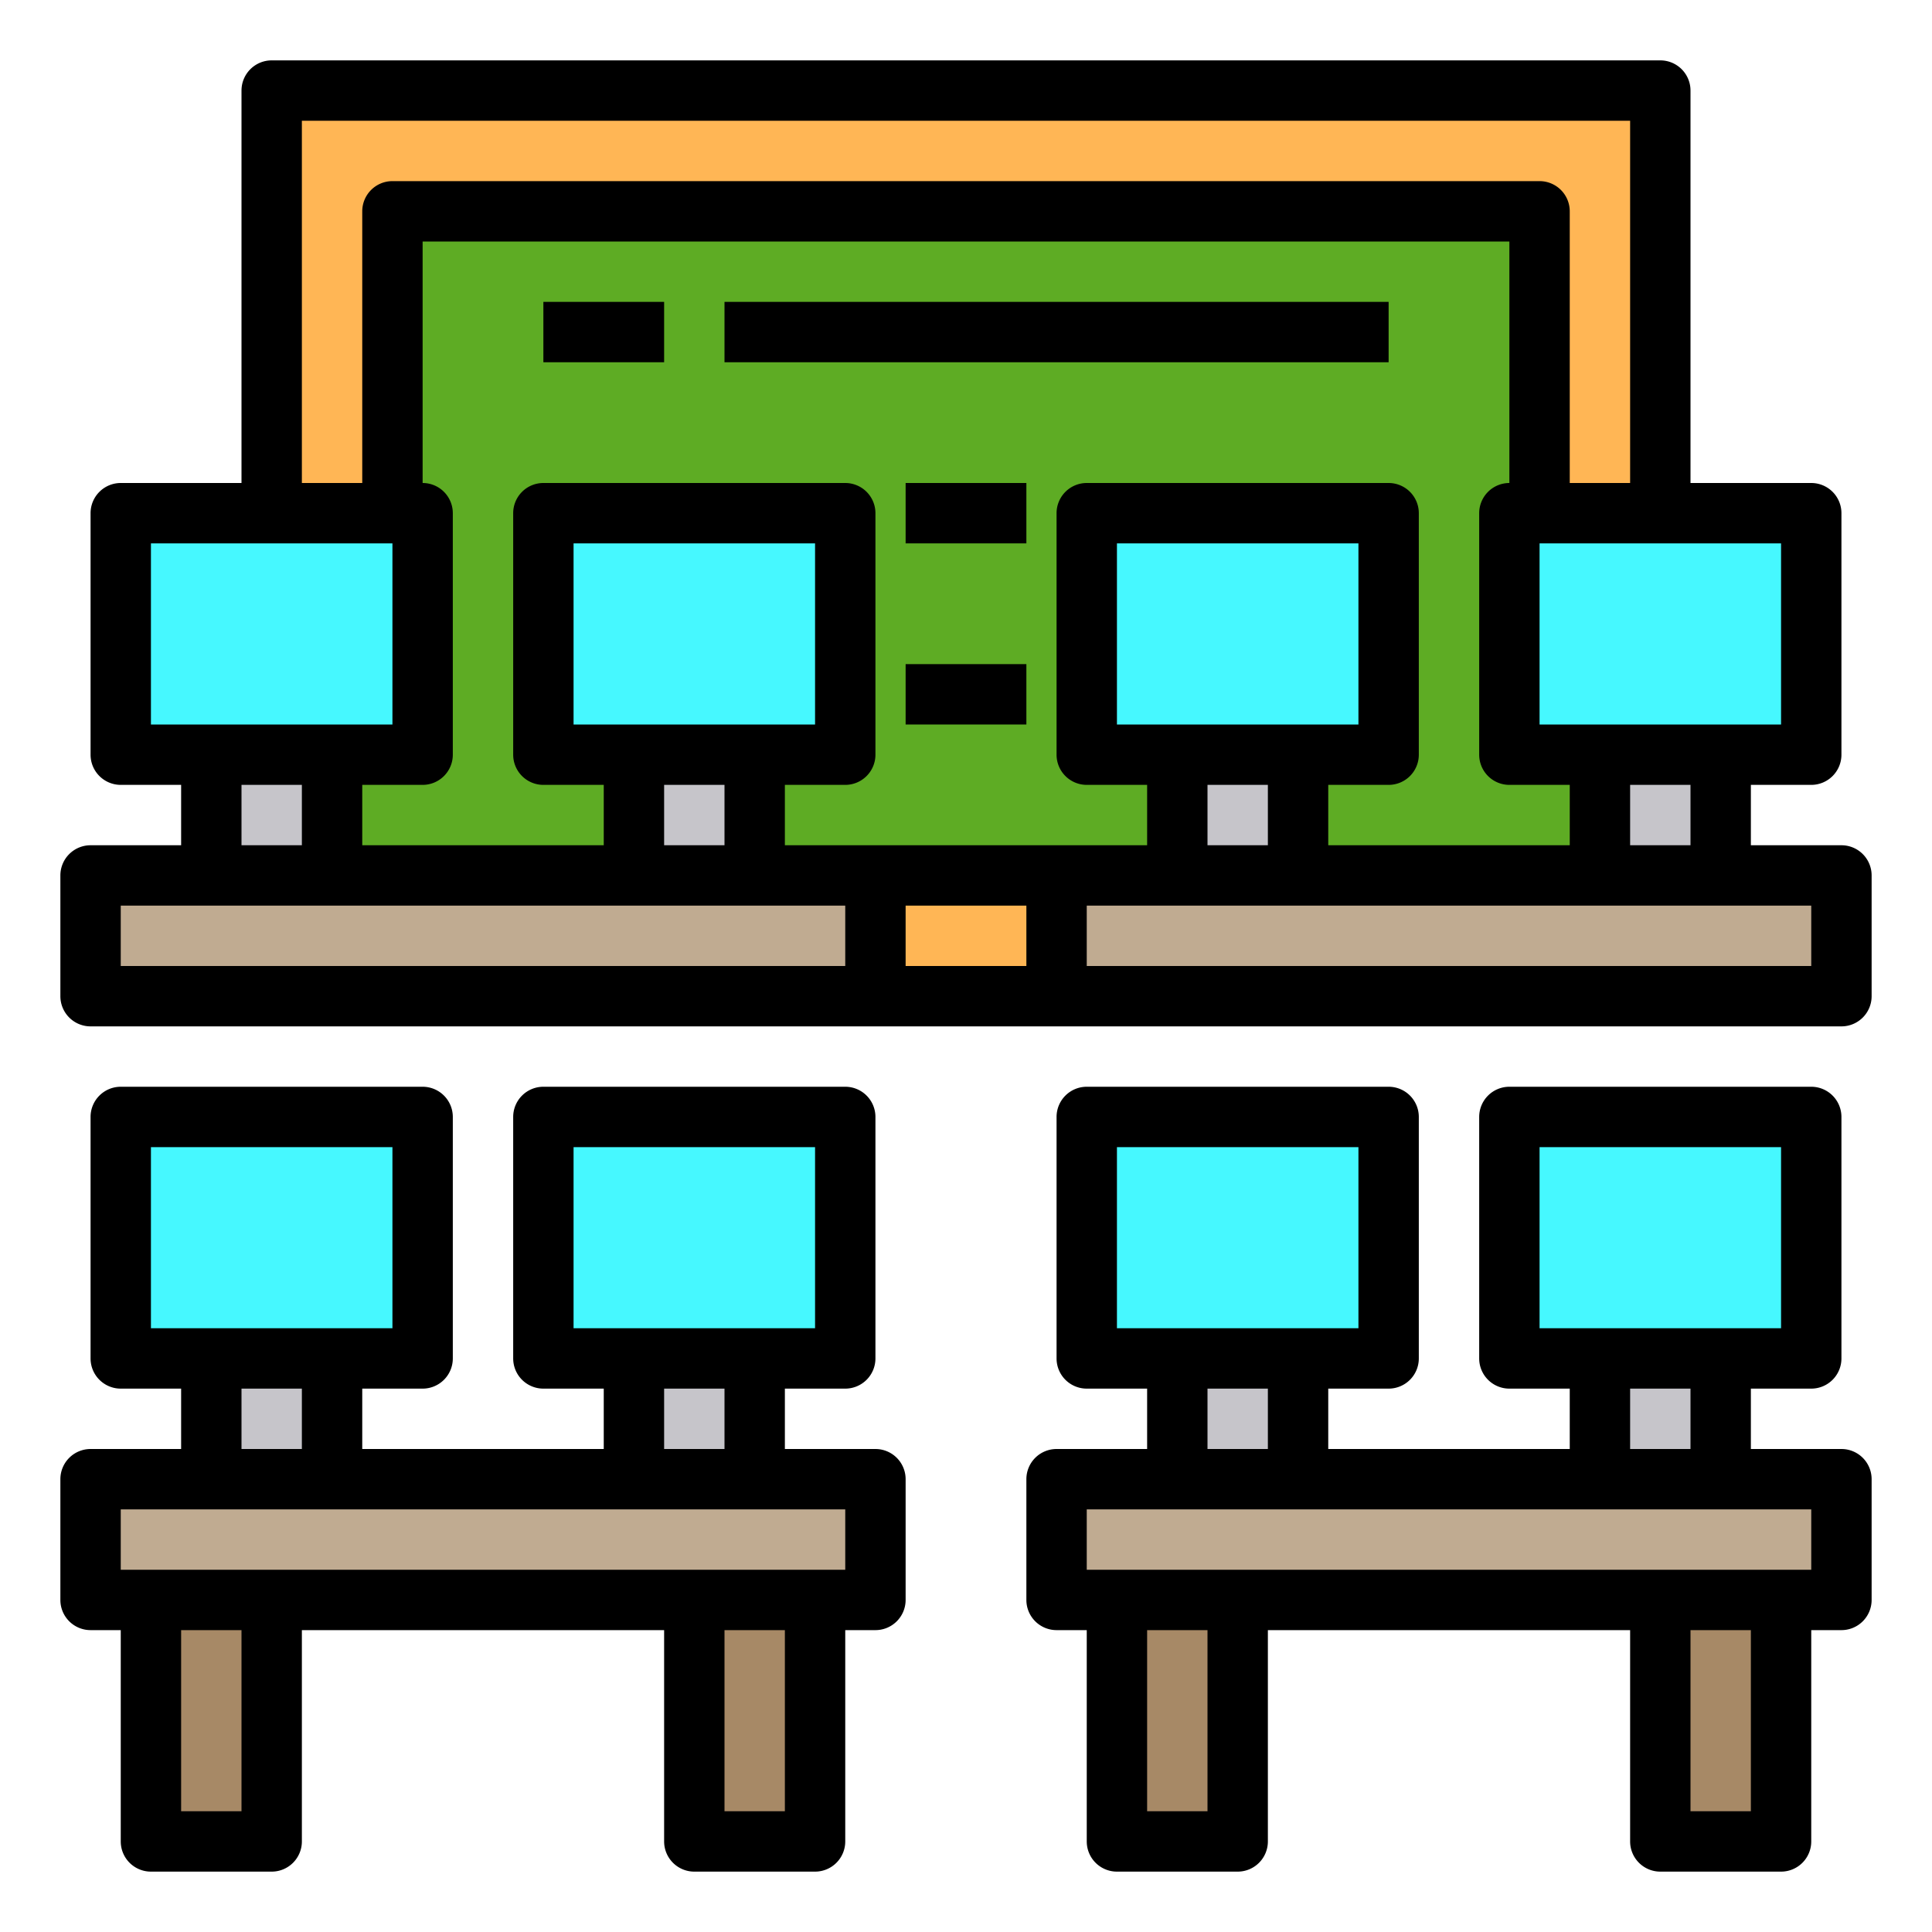 <svg height="512" viewBox="0 0 64 64" width="512" xmlns="http://www.w3.org/2000/svg"><g id="Computer_room" data-name="Computer room"><path d="m61 49v4h-2-4-14-4-2v-4h4 4 10 4z" fill="#c0ab91"/><path d="m35 29h26v4h-26z" fill="#c0ab91"/><path d="m60 37v8h-3-4-3v-8z" fill="#46f8ff"/><path d="m60 17v8h-3-4-3v-8h1 4z" fill="#46f8ff"/><path d="m55 53h4v8h-4z" fill="#a78966"/><path d="m53 45h4v4h-4z" fill="#c6c5ca"/><path d="m53 25h4v4h-4z" fill="#c6c5ca"/><path d="m9 3h46v14h-46z" fill="#ffb655"/><path d="m53 25v4h-42v-4h3v-8h-1v-10h38v10h-1v8z" fill="#5eac24"/><path d="m46 37v8h-3-4-3v-8z" fill="#46f8ff"/><path d="m46 17v8h-3-4-3v-8z" fill="#46f8ff"/><path d="m39 45h4v4h-4z" fill="#c6c5ca"/><path d="m39 25h4v4h-4z" fill="#c6c5ca"/><path d="m37 53h4v8h-4z" fill="#a78966"/><path d="m29 29h6v4h-6z" fill="#ffb655"/><path d="m29 49v4h-2-4-14-4-2v-4h4 4 10 4z" fill="#c0ab91"/><path d="m3 29h26v4h-26z" fill="#c0ab91"/><path d="m28 37v8h-3-4-3v-8z" fill="#46f8ff"/><path d="m28 17v8h-3-4-3v-8z" fill="#46f8ff"/><path d="m23 53h4v8h-4z" fill="#a78966"/><path d="m21 45h4v4h-4z" fill="#c6c5ca"/><path d="m21 25h4v4h-4z" fill="#c6c5ca"/><path d="m14 37v8h-3-4-3v-8z" fill="#46f8ff"/><path d="m14 17v8h-3-4-3v-8h5 4z" fill="#46f8ff"/><path d="m7 45h4v4h-4z" fill="#c6c5ca"/><path d="m7 25h4v4h-4z" fill="#c6c5ca"/><path d="m5 53h4v8h-4z" fill="#a78966"/><path d="m29 48h-3v-2h2a1 1 0 0 0 1-1v-8a1 1 0 0 0 -1-1h-10a1 1 0 0 0 -1 1v8a1 1 0 0 0 1 1h2v2h-8v-2h2a1 1 0 0 0 1-1v-8a1 1 0 0 0 -1-1h-10a1 1 0 0 0 -1 1v8a1 1 0 0 0 1 1h2v2h-3a1 1 0 0 0 -1 1v4a1 1 0 0 0 1 1h1v7a1 1 0 0 0 1 1h4a1 1 0 0 0 1-1v-7h12v7a1 1 0 0 0 1 1h4a1 1 0 0 0 1-1v-7h1a1 1 0 0 0 1-1v-4a1 1 0 0 0 -1-1zm-10-10h8v6h-8zm3 8h2v2h-2zm-17-8h8v6h-8zm3 8h2v2h-2zm0 14h-2v-6h2zm18 0h-2v-6h2zm2-8h-24v-2h24z"/><path d="m61 48h-3v-2h2a1 1 0 0 0 1-1v-8a1 1 0 0 0 -1-1h-10a1 1 0 0 0 -1 1v8a1 1 0 0 0 1 1h2v2h-8v-2h2a1 1 0 0 0 1-1v-8a1 1 0 0 0 -1-1h-10a1 1 0 0 0 -1 1v8a1 1 0 0 0 1 1h2v2h-3a1 1 0 0 0 -1 1v4a1 1 0 0 0 1 1h1v7a1 1 0 0 0 1 1h4a1 1 0 0 0 1-1v-7h12v7a1 1 0 0 0 1 1h4a1 1 0 0 0 1-1v-7h1a1 1 0 0 0 1-1v-4a1 1 0 0 0 -1-1zm-10-10h8v6h-8zm3 8h2v2h-2zm-17-8h8v6h-8zm3 8h2v2h-2zm0 14h-2v-6h2zm18 0h-2v-6h2zm2-8h-24v-2h24z"/><path d="m61 28h-3v-2h2a1 1 0 0 0 1-1v-8a1 1 0 0 0 -1-1h-4v-13a1 1 0 0 0 -1-1h-46a1 1 0 0 0 -1 1v13h-4a1 1 0 0 0 -1 1v8a1 1 0 0 0 1 1h2v2h-3a1 1 0 0 0 -1 1v4a1 1 0 0 0 1 1h58a1 1 0 0 0 1-1v-4a1 1 0 0 0 -1-1zm-5 0h-2v-2h2zm3-4h-8v-6h8zm-49-20h44v12h-2v-9a1 1 0 0 0 -1-1h-38a1 1 0 0 0 -1 1v9h-2zm-5 14h8v6h-8zm3 8h2v2h-2zm20 6h-24v-2h24zm-9-8v-6h8v6zm5 2v2h-2v-2zm6 4h4v2h-4zm-4-2v-2h2a1 1 0 0 0 1-1v-8a1 1 0 0 0 -1-1h-10a1 1 0 0 0 -1 1v8a1 1 0 0 0 1 1h2v2h-8v-2h2a1 1 0 0 0 1-1v-8a1 1 0 0 0 -1-1v-8h36v8a1 1 0 0 0 -1 1v8a1 1 0 0 0 1 1h2v2h-8v-2h2a1 1 0 0 0 1-1v-8a1 1 0 0 0 -1-1h-10a1 1 0 0 0 -1 1v8a1 1 0 0 0 1 1h2v2zm11-4v-6h8v6zm5 2v2h-2v-2zm18 6h-24v-2h24z"/><path d="m18 10h4v2h-4z"/><path d="m24 10h22v2h-22z"/><path d="m30 16h4v2h-4z"/><path d="m30 22h4v2h-4z"/></g></svg>